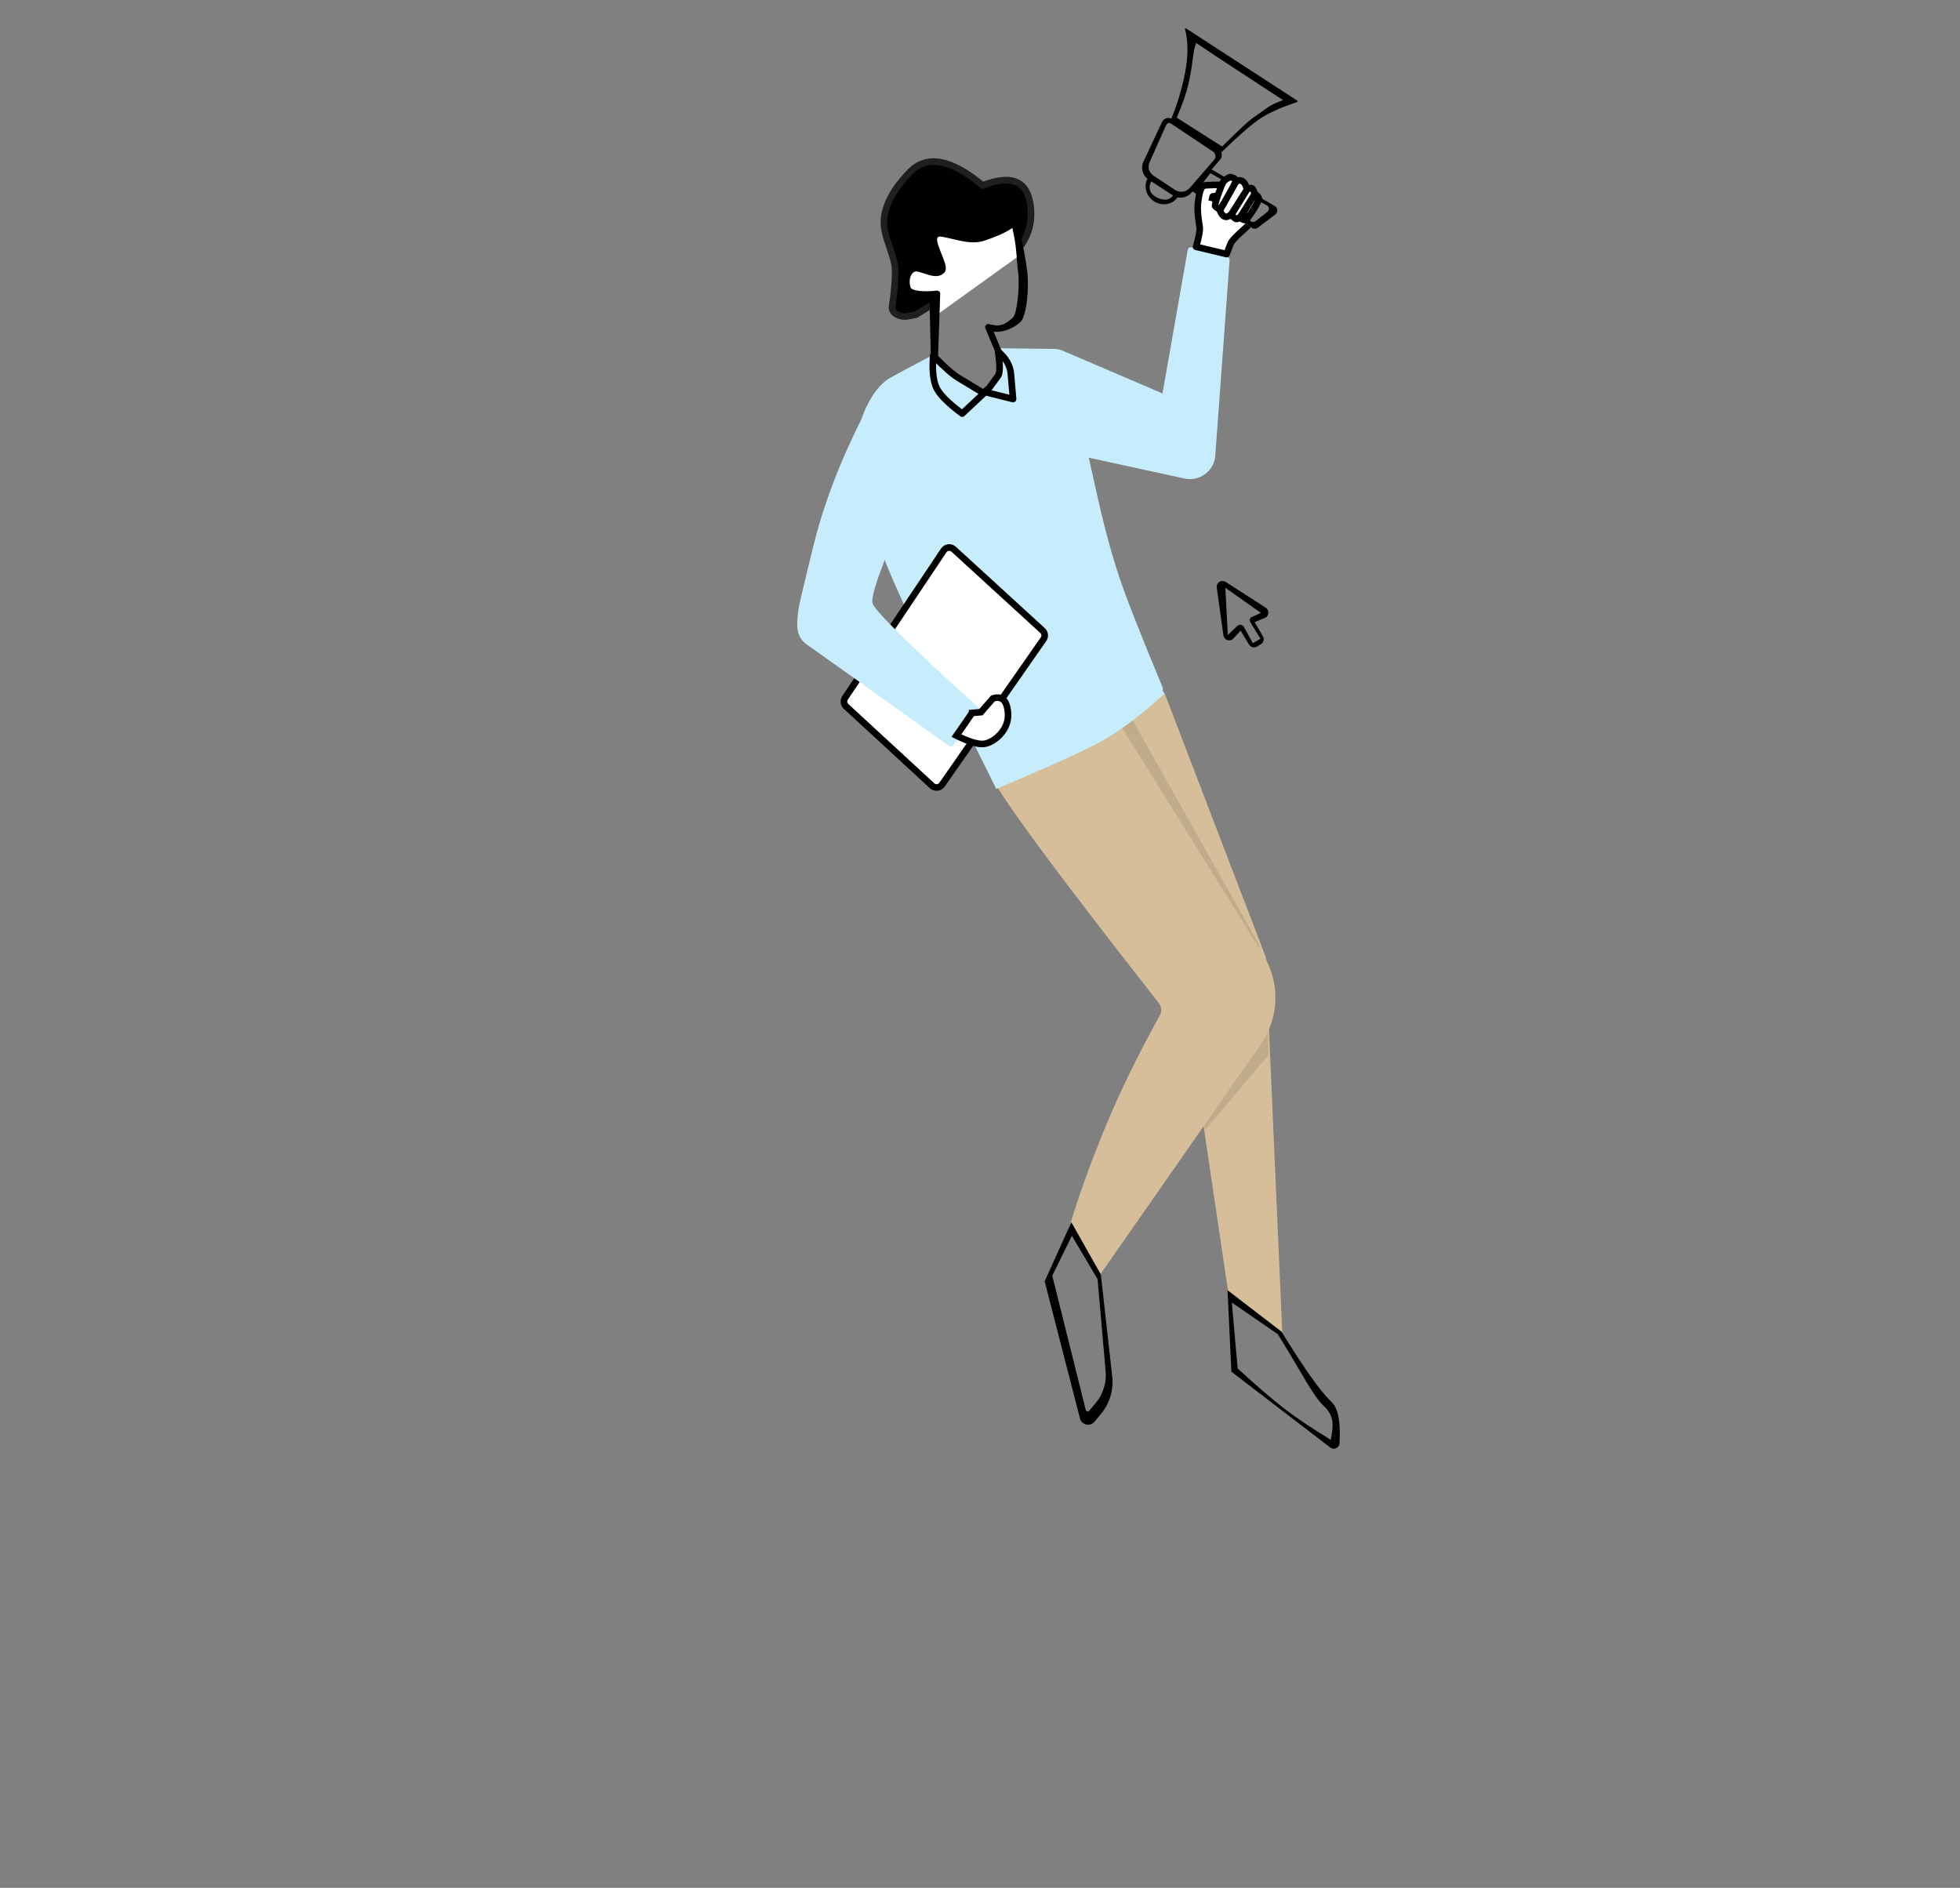 <svg xmlns="http://www.w3.org/2000/svg" width="678" height="653">
	<rect width="100%" height="100%" fill="#808080" stroke="none"/>
	<g fill="none" fill-rule="evenodd">
		<g>
										<g>
											<path fill="#D6BE9A" stroke="#D6BE9A" stroke-width="2.285" d="M129.674 166.955L156.333 260.02 150.74 388.783 135.617 374.83 128.021 248.594 102.43 169.677z" transform="translate(-623 -122) translate(624 122) rotate(-5 343.73 -2869.555) translate(.074 67.134)"/>
											<path fill="#000" fill-opacity=".103" d="M126.164 245.321L133.467 181.787 145.066 172.81 148.928 265.675 140.501 288.274 134.564 301.019 103.241 314.144 105.005 308z" transform="translate(-623 -122) translate(624 122) rotate(-5 343.73 -2869.555) translate(.074 67.134) rotate(-22 126.085 243.477)"/>
											<path fill="#D6BE9A" stroke="#D6BE9A" stroke-width="2.285" d="M68.154 184.537c-.653 1.667 3.408 9.826 12.184 24.477 8.497 14.188 21.786 35.144 39.869 62.868h0c1.082 1.659 1.067 3.804-.037 5.449-8.939 13.31-16.325 25.607-22.157 36.89-6.225 12.044-11.267 22.954-15.127 32.731l8.147 15.284 61.184-73.167c6.966-8.33 8.298-20.01 3.386-29.695l-47.561-93.776h0l-39.888 18.94z" transform="translate(-623 -122) translate(624 122) rotate(-5 343.73 -2869.555) translate(.074 67.134)"/>
											<path fill="#FFF" d="M55.332 152.775l51.827-11.349c10.171-6.71 15.257-6.341 15.257 1.108s2.687 15.288 8.062 23.518c-6.187 4.185-10.883 6.737-14.088 7.656-13.203 3.782-18.427-.497-24.464 7.093-4.809 6.047-12.133 9.91-21.972 11.592l-14.622-39.618z" transform="translate(-623 -122) translate(624 122) rotate(-5 343.73 -2869.555) translate(.074 67.134)"/>
											<path fill="#C7EDFD" d="M143.683 7.885l-9.17 50.878L97.366 43.07l-18.18.318.973 2.803 2.523 7.28v5.292l-9.733-2.31-7.963 7.006-4.072-2.105-6.09-6.645-.617-7.12-13.581 6.615-5.165 5.026c-8.485 18.13-13.265 28.904-14.34 32.325-1.074 3.421-4.116 16.466-9.125 39.135-1.189 4.081-1.783 7.015-1.783 8.801 0 1.787 2.228 3.844 6.684 6.172l44.017 31.582 9.017-10.596c-21.854-20.318-33.496-31.557-34.926-33.72-1.43-2.161-.922-6.287 1.526-12.377l2.508-7.502 8.137 18.114 14.071-20.853 32.245 30.436-23.561 35.604 9.481 18.345c14.381-6.339 25.34-11.45 32.875-15.336 7.535-3.885 15.77-10.082 24.702-18.59-6.938-12.221-11.916-22.007-14.934-29.36-3.018-7.352-8.103-25.302-15.255-53.849 23.467 5.657 36.592 7.937 39.375 6.841 2.783-1.096 4.495-4.868 5.135-11.317l5.157-61.736-12.784-3.464z" transform="translate(-623 -122) translate(624 122) rotate(-5 343.73 -2869.555) translate(.074 67.134) rotate(6 83.34 101.29)"/>
											<path fill="#C7EDFD" d="M151.898 13.813c.166-.623.832-.968 1.437-.746l11.97 4.395c.493.181.788.687.705 1.205l-10.819 66.87c-.773 4.782-5.278 8.032-10.06 7.258-.408-.066-.81-.16-1.204-.283l-34.61-10.762.108-3.118.678 1.064 33.417 9.588c.197.061.397.113.599.156l.304.056c3.587.58 6.965-1.857 7.546-5.444l11.73-64.843-9.993-3.67-13.625 48.426c-.177.663-1.437 1.362-2.057 1.067l-33.49-18.427c-.572-.273-1.187-.445-1.817-.508l-15.582-2.5.39.615-.714 4.239-3.035-4.583c-.571-.73-.034-1.775.86-1.772l.113.006 18.187 1.812c.882.089 1.743.33 2.543.712l33.395 17.895z" transform="translate(-623 -122) translate(624 122) rotate(-5 343.73 -2869.555) translate(.074 67.134)"/>
											<path fill="#C7EDFD" d="M110.208 74.248l.156.77c.285 1.453.562 3.123.857 5.14l.264 1.867c.218 1.625.675 5.128 1.141 8.659l.133 1.008c.4 3.016.789 5.923 1.023 7.554 1.095 7.636 2.288 14.505 3.78 21.37l.303 1.373c1.978 8.855 5.615 20.969 12.206 41.864.15.476-.04.993-.462 1.258l-4.379 2.741c-5.003 3.112-7.846 4.791-8.679 5.122-1.768.702-9.045 3.852-16.268 7.002l-.902.393c-7.51 3.277-14.71 6.442-15.317 6.73-4.207 1.998-7.694 3.032-10.51 3.318-1.767.179-2.952.047-3.593-.175-.246-.085-.452-.255-.584-.477l-.072-.143-1.313-2.983-2.03-4.663c-.48-1.105-.976-2.254-1.488-3.443-3.657-8.496-6.715-14.538-10.245-23.212l-1.618-3.997c-7.202-17.887-12.459-32.306-15.05-41.829l1.335.001.102-3.22c2.33 9.702 8.367 26.317 16.936 47.416l.326.802c3.084 7.577 5.655 12.49 8.857 19.977l2.126 4.945c.743 1.72 1.449 3.345 2.11 4.862l1.74 3.966.105.014c.493.055 1.097.063 1.819.005l.316-.028c2.553-.26 5.8-1.222 9.79-3.117.391-.186 7.689-3.402 15.275-6.721l.911-.399c6.84-2.99 13.698-5.966 15.753-6.795l.245-.098.1-.039.335-.13.065-.029.091-.046c.913-.472 4.855-2.857 11.826-7.157-7.537-14.582-12.842-34.168-15.916-58.758-1.799-14.385-2.647-20.867-3.026-23.516l-.055-.378c-.042-.29-.078-.522-.106-.702l-.032-.192c-.024-.14-.043-.234-.056-.288l-.003-.008-.01-.202c-.127-2.459-.28-4.113-.458-4.963-.124-.593.256-1.174.848-1.298.593-.124 1.174.256 1.298.849zm-49.78-31.696l-.196 2.337c-6.925 2.982-11.59 5.026-13.993 6.133-2.013.928-3.972 2.786-5.667 4.974l.004-.156-7.54 10.543c.273-1.14.62-2.248 1.043-3.348 1.962-5.098 6.352-11.75 11.242-14.004 2.595-1.196 7.63-3.356 15.106-6.479z" transform="translate(-623 -122) translate(624 122) rotate(-5 343.73 -2869.555) translate(.074 67.134)"/>
											<path fill="#000" fill-rule="nonzero" d="M91.07 364.247l-8.586-18.887-10.975 19.552 8.033 48.335c.26 1.566 1.74 2.624 3.305 2.364.59-.099 1.136-.379 1.56-.802l2.454-2.453c3.34-3.336 5.166-7.895 5.055-12.614l-.846-35.495zm-8.815-14.208l7.549 15.717.001 31.651c.097 4.12-1.497 8.1-4.412 11.012l-2.455 2.453c-.1.1-.23.166-.369.19l-.1.009c-.332.005-.626-.232-.682-.569l-7.496-47.297 7.964-13.166zM151.6 389.377l-17.343-15.88-1.135 28.178 31.783 29.104c.814.746 2.08.69 2.826-.125.27-.295.446-.665.503-1.06 1.054-7.204.583-11.986-1.413-14.347l-.231-.266c-3.075-3.45-7.62-11.073-13.585-22.814l-1.406-2.79zm-16.23-11.505l14.859 12.256.928 1.845c5.985 11.827 9.25 20.167 12.525 24.024l.565.65c2.625 3.119 2.72 6.057 1.094 11.382-.015.046-.065.072-.112.057-.009-.003-.017-.007-.025-.013-6.12-4.527-11.043-8.497-14.769-11.909-3.746-3.43-8.764-8.561-15.053-15.393l-.013-22.899z" transform="translate(-623 -122) translate(624 122) rotate(-5 343.73 -2869.555) translate(.074 67.134)"/>
											<path fill="#FFF" stroke="#000" stroke-width="2.285" d="M20.398 160.822l27.255 29.94c.85.933 2.295 1 3.228.151.076-.07.148-.144.214-.223l39.373-47.067c.736-.88.706-2.167-.069-3.011l-28.176-30.7c-.853-.93-2.299-.992-3.228-.14-.085.079-.164.163-.236.253L20.307 157.85c-.705.878-.666 2.138.091 2.97z" transform="translate(-623 -122) translate(624 122) rotate(-5 343.73 -2869.555) translate(.074 67.134)"/>
											<path fill="#FFF" d="M37.546 133.41L46.298 144.022 37.49 162.589 22.87 150.038z" transform="translate(-623 -122) translate(624 122) rotate(-5 343.73 -2869.555) translate(.074 67.134)"/>
											<path fill="#C7EDFD" d="M35.755 131.465L55.556 131.943 48.671 177.029 34.932 175.882z" transform="translate(-623 -122) translate(624 122) rotate(-5 343.73 -2869.555) translate(.074 67.134) rotate(-50 45.244 154.247)"/>
											<path fill="#C7EDFD" d="M37.592 57.232c.33-.508 1.009-.652 1.517-.322.507.33.652 1.009.322 1.517-10.483 16.131-18.325 31.884-23.528 47.256-6.417 16.566-7.932 26.694-4.543 30.385 3.39 3.69 17.852 16.63 43.388 38.82l8.316-9.238c-21.27-24.076-32.28-37.24-33.028-39.492-1.123-3.379 5.309-13.727 17.97-36.018.3-.527.708-1.737 1.234-1.438.527.3.711.969.412 1.495l-1.757 3.11c-10.826 19.28-15.988 30.648-15.225 32.943 1.044 3.139 12.257 16.29 33.187 38.8.353.379.388.947.103 1.364l-.086.11-9.684 10.908c-.397.447-1.08.493-1.534.104l-29.758-25.481c-6.453-5.512-11.017-9.395-13.69-11.646l-2.11-1.765c-2.855-2.349-3.623-5.042-2.763-9.77l.443-2.244c.52-2.393 1.362-4.854 7.047-21.65 5.265-15.554 13.188-31.47 23.767-47.748z" transform="translate(-623 -122) translate(624 122) rotate(-5 343.73 -2869.555) translate(.074 67.134)"/>
										</g>
										<g>
											<path fill="#000103" stroke="#1F1F1F" stroke-width="2.285" d="M43.89 37.53c6.621-4.04 9.932-9.834 9.932-17.383 0-7.55-4.98-10.42-14.943-8.613C29.922.527 22.004-2.602 15.13 2.147c-10.315 7.125-12.476 13.781-12.476 18 0 4.218 1.123 8.552 1.123 12.176 0 3.624-2.685 11.815-3.615 14.304-.93 2.489 2.383 4.393 4.491 4.393h3.063L43.89 37.53z" transform="translate(-623 -122) translate(624 122) rotate(-5 343.73 -2869.555) rotate(-6 452.315 -391.192)"/>
											<path fill="#FFF" d="M6.934 37.906L39.654 52.95 38.612 45.533 45.983 43.241 46.422 42.605 47.403 39.907 45.523 36.458 42.403 34.938 36.644 37.706 33.485 37.489 34.035 31.961 34.707 26.76 31.867 24.24 28.035 26.79 19.5 29.54 8.761 27.81 5.98 27.454z" transform="translate(-623 -122) translate(624 122) rotate(-5 343.73 -2869.555) rotate(-6 452.315 -391.192) matrix(-1 0 0 1 53.383 0)"/>
											<g fill="#000" fill-rule="nonzero">
												<path d="M25.798.748c-.45.228-.924.5-1.51.866l-2.74 1.761c-3.238 2.043-5.613 3.021-8.085 3.021-4.645 0-8.476-.53-11.489-1.578-.766-.266-1.547.363-1.449 1.168l.173 1.408c.918 7.38 1.74 12.735 2.47 16.082 1.322 6.049 5.337 14.6 7.875 15.74 2.705 1.216 6.259 1.505 9.01.54l.138-.051c.192-.076.414-.18.667-.311l.09-.049-.399 6.224c-.603 4.554-.486 7.84.426 9.863.956 2.119 5.173 2.02 9.425 3.677.199.078.417.095.626.05 5.317-1.132 7.355-.72 9.348-2.68 1.93-1.896 3.833-5.037 5.747-9.437l.053-.15c.055-.203.051-.42-.014-.622l-8.114-25.34.301-.075c4.57-1.19 6.967-2.86 6.967-5.288 0-3.56-2.37-6.881-5.373-6.881-1.173 0-1.865.372-3.866 1.88l-.95.72c-.69.514-1.149.82-1.617 1.065-.724.379-1.28.49-1.733.363-.355-.099-.508-1.218-.377-4.1l.058-1.1c.22-4.158.004-5.967-1.582-7.03-1.128-.758-2.43-.572-4.076.264zm2.855 1.556c.582.391.769 1.793.63 4.758l-.091 1.766c-.188 4.141.094 5.467 1.991 5.998 1.076.301 2.168.082 3.342-.533.647-.339 1.224-.73 2.122-1.407l.898-.68c1.38-1.03 1.924-1.327 2.396-1.327 1.602 0 3.18 2.211 3.18 4.688 0 1.21-3.595 2.983-8.173 3.981l-.123.035c-.556.19-.872.796-.687 1.371l9.806 25.588-.268.6c-1.66 3.65-3.283 6.244-4.84 7.773l-.173.164c-1.622 1.474-3.091.825-7.588 1.826l-.185.039-.477-.194c-3.286-1.37-6.829-.868-7.439-2.22-.7-1.552-.804-4.494-.243-8.748l.54-8.377c.057-.897-.93-1.478-1.686-.994l-.67.42c-.76.467-1.3.755-1.588.856-2.19.768-4.114.223-6.33-.773-1.662-.747-5.608-8.899-6.783-14.279l-.202-.965c-.574-2.86-1.884-6.413-2.58-11.765L3.137 7.58l.3.081c2.894.744 6.083.928 10.027.928 2.868 0 5.469-1.022 8.814-3.084l2.952-1.85c2.618-1.62 2.925-1.674 3.388-1.374l.036.023z" transform="translate(-623 -122) translate(624 122) rotate(-5 343.73 -2869.555) rotate(-6 452.315 -391.192) scale(-1 1) rotate(8 -167.181 -334.768)"/>
											</g>
										</g>
										<g fill="#C7EDFD" stroke="#000" stroke-linejoin="round" stroke-width="2.285">
											<path d="M9.875 14.929l8.099 6.35c4.705-4.186 7.449-7.548 8.23-10.084.78-2.537.78-6.126 0-10.767-3.46 4.284-6.203 7.15-8.23 8.596-2.028 1.447-4.727 3.415-8.1 5.905zM3.738.965c-.31 4.646-.066 7.438.733 8.377.799.94 2.351 2.71 4.657 5.311L0 17.8V8.984C0 6.138 1.246 3.466 3.738.964z" transform="translate(-623 -122) translate(624 122) rotate(-5 343.73 -2869.555) matrix(-1 0 0 1 87.289 109.284)"/>
										</g>
										<path fill="#FFF" stroke="#000" stroke-width="2.285" d="M63.713 234.012h3.054l4.552-4.377c3.175-.702 4.762 1.075 4.762 5.33 0 6.383-6.221 10.065-9.314 10.065-2.062 0-5.113-1.227-9.155-3.682l6.1-7.336z" transform="translate(-623 -122) translate(624 122) rotate(-5 343.73 -2869.555)"/>
										<g>
											<g fill="#000" fill-rule="nonzero">
												<path d="M55.787.077C52.834 3.329 48.669 6.05 43.29 8.242c-5.394 2.197-10.855 3.799-16.383 4.804-.11.02-.19.116-.19.229v20.334c0 .108.074.202.18.227l.513.117c8.332 1.919 14.045 3.595 17.13 5.023l.226.106c3.102 1.47 6.786 3.894 11.049 7.27.152.121.376.013.376-.182V.233c0-.213-.261-.314-.404-.156zm-1.906 5.737c-.104 5.326-.156 10.588-.156 15.784 0 5.196-.02 11.97-.061 20.324l-.092-.072c-4.141-3.245-6.235-3.41-9.416-4.826-3.182-1.416-7-2.147-15.112-4.014l-.33-.076-.166-18.577c5.56-1.011 9.267-1.795 14.69-4.004C48.38 8.259 50.223 6.819 53.78 5.92l.102-.106z" transform="translate(-623 -122) translate(624 122) rotate(-5 343.73 -2869.555) rotate(-4 151.02 -1708.149) rotate(-48 48.13 20.344)"/>
												<path d="M24.521 10.898L9.47 12.994c-2.411.336-4.205 2.397-4.205 4.83V27.9c0 2.434 1.794 4.495 4.205 4.831l15.051 2.096c.11.016.22.023.332.023 1.325 0 2.4-1.074 2.4-2.4V13.275c0-.111-.008-.222-.023-.331-.183-1.313-1.396-2.23-2.709-2.046zm1.224 2.993L25.53 31.21c0 1.069-.867 1.935-1.936 1.935-.089 0-.178-.006-.267-.018L10.794 31.4c-2.181-.304-3.532-1.917-3.532-4.12l.076-8.522c0-2.202 1.257-3.634 3.438-3.938l12.847-2.025c1.043-.145 1.927-.252 2.096.781.017.15.026.255.026.314z" transform="translate(-623 -122) translate(624 122) rotate(-5 343.73 -2869.555) rotate(-4 151.02 -1708.149) rotate(-48 48.13 20.344)"/>
												<path d="M5.73 17.365l.077 1.58c-2.904 0-4.402 1.889-4.181 4.394.22 2.505 1.177 4.567 4.041 4.617l.062 1.642C2.561 29.598 0 26.856 0 23.48c0-3.34 2.51-6.061 5.634-6.115l.095-.001zM10.074 32.228l.66 24.597c-.047.82.47 1.566 1.255 1.807l7.09 2.58c.202.063.414.088.626.076.982-.057 1.732-.899 1.675-1.88L20.048 33.54c-.006-.11-.09-.202-.2-.217l-9.51-1.311c-.135-.019-.256.081-.264.216zm1.819 1.775l6.892.56 1.276 22.51c.042.726-.512 1.349-1.237 1.39-.157.01-.314-.01-.463-.055l-4.97-1.689c-.58-.178-.962-.73-.927-1.335l-.571-21.38z" transform="translate(-623 -122) translate(624 122) rotate(-5 343.73 -2869.555) rotate(-4 151.02 -1708.149) rotate(-48 48.13 20.344)"/>
											</g>
											<path fill="#FFF" stroke="#000" stroke-linejoin="round" stroke-width="2.285" d="M49.183 71.547c-.774.631-6.194 3.813-7.056 5.343-.575 1.02-1.206 2.122-1.894 3.305l-10.035-4.139c1.529-3.305 2.294-5.512 2.294-6.619 0-1.66-.074-5.741.78-8.504s1.739-5.38 3.113-5.38c.916 0 3.817.378 8.704 1.134.191 1.284-.32 2.134-1.536 2.55-1.215.415-2.868.588-4.957.52l-.627 1.561" transform="translate(-623 -122) translate(624 122) rotate(-5 343.73 -2869.555) rotate(-4 151.02 -1708.149)"/>
											<path fill="#FFF" stroke="#000" stroke-linejoin="round" stroke-width="2.285" d="M45.54 54.07c-1.296.362-2.194.856-2.696 1.484-.752.94-4.36 7.284-3.913 7.727.448.442.68.985 1.532.985s6.847-7.77 6.847-8.712c0-.63-.59-1.124-1.77-1.484z" transform="translate(-623 -122) translate(624 122) rotate(-5 343.73 -2869.555) rotate(-4 151.02 -1708.149)"/>
											<path fill="#FFF" stroke="#000" stroke-linejoin="round" stroke-width="2.285" d="M47.31 56.032c.764-.429 1.473-.429 2.125 0 .652.429 1.087 1.474 1.304 3.136l-6.688 7.594c-.982.709-1.787.886-2.417.532-.63-.355-1.076-1.149-1.338-2.382l7.014-8.88zM50.74 59.168c.971-.312 1.568-.312 1.79 0 .223.312.422.965.598 1.957l-5.818 6.71c-1.05.921-1.778 1.152-2.182.691-.404-.46-.815-.918-1.233-1.372l6.844-7.986zM53.128 61.125c.755.697 1.132 1.324 1.132 1.882 0 .838-5.034 6.576-5.749 6.576-.476 0-1.027-.353-1.653-1.057l6.27-7.4z" transform="translate(-623 -122) translate(624 122) rotate(-5 343.73 -2869.555) rotate(-4 151.02 -1708.149)"/>
										</g>
										<path fill="#000" fill-rule="nonzero" d="M152.209 196.846c-.293.378-.44.848-.416 1.325l.855 16.69c.056 1.104.996 1.952 2.099 1.895.46-.023.897-.205 1.239-.514l2.745-2.484 2.477 5.052c.463.944 1.571 1.36 2.532.978l.152-.067 1.424-.707c.976-.485 1.384-1.663.917-2.647l-2.434-5.134 3.651-1.146c1.054-.33 1.64-1.453 1.309-2.506-.123-.39-.361-.732-.684-.982l-13.062-10.11c-.83-.643-2.004-.53-2.699.23l-.105.127zm1.976 18.016l.562-16.345 11.486 9.706-3.032 1.103c-.089.028-.175.061-.258.1-.998.474-.888 1.158-.415 2.155l2.788 5.57-2.788 1.262c-1.734-4-2.642-6.045-2.726-6.138-.74-.818-1.594-.74-2.412 0l-3.205 2.587z" transform="translate(-623 -122) translate(624 122) rotate(-5 343.73 -2869.555)"/>
									</g>
	</g>
</svg>